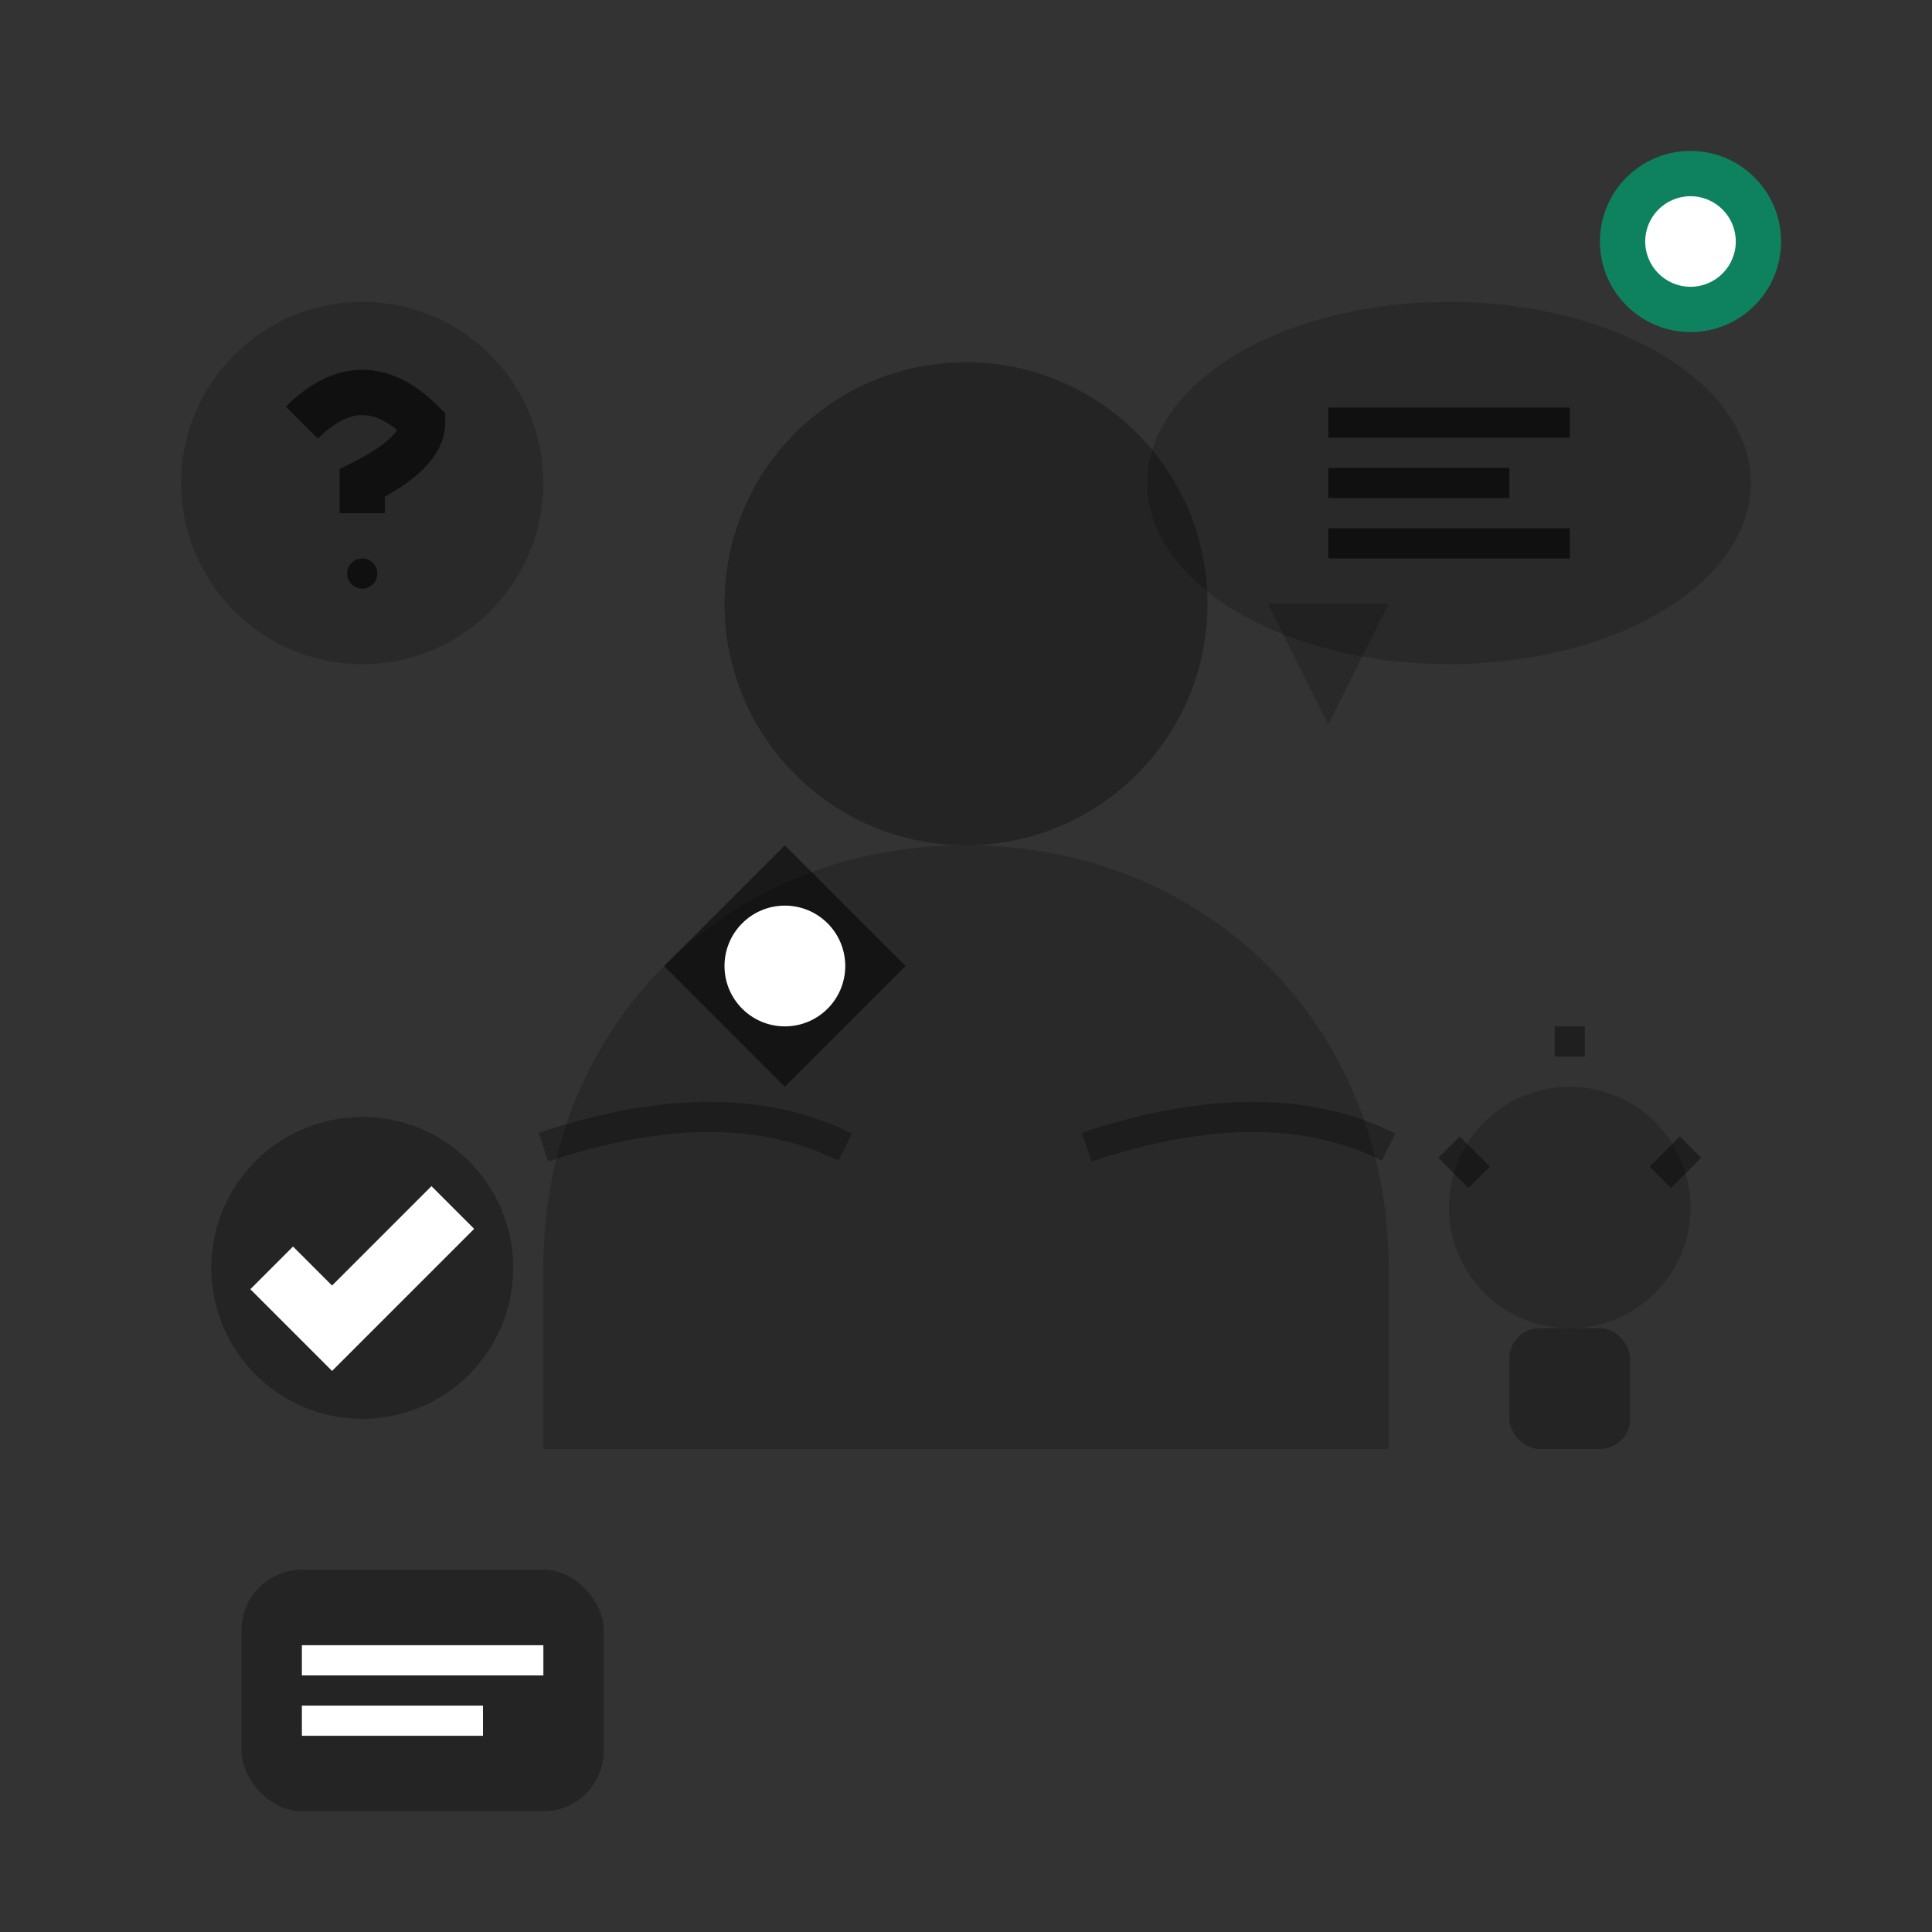 <svg width="64" height="64" viewBox="0 0 64 64" fill="none" xmlns="http://www.w3.org/2000/svg">
    <rect x="0" y="0" width="64" height="64" fill="#333333" stroke="none"/>
    <!-- Main support person -->
    <circle cx="32" cy="20" r="8" fill="currentColor" opacity="0.3"/>
    <path d="M32 28 C24 28 18 34 18 42 L18 48 L46 48 L46 42 C46 34 40 28 32 28 Z" fill="currentColor" opacity="0.2"/>
    
    <!-- Helping hand gesture -->
    <path d="M22 32 L26 28 L30 32 L26 36 Z" fill="currentColor" opacity="0.5"/>
    <circle cx="26" cy="32" r="2" fill="white"/>
    
    <!-- Speech bubble with help -->
    <ellipse cx="48" cy="16" rx="10" ry="6" fill="currentColor" opacity="0.2"/>
    <path d="M42 20 L44 24 L46 20 Z" fill="currentColor" opacity="0.2"/>
    
    <!-- Help content in bubble -->
    <line x1="44" y1="14" x2="52" y2="14" stroke="currentColor" stroke-width="1" opacity="0.6"/>
    <line x1="44" y1="16" x2="50" y2="16" stroke="currentColor" stroke-width="1" opacity="0.6"/>
    <line x1="44" y1="18" x2="52" y2="18" stroke="currentColor" stroke-width="1" opacity="0.6"/>
    
    <!-- Support tools -->
    <rect x="8" y="52" width="12" height="8" rx="2" fill="currentColor" opacity="0.3"/>
    <line x1="10" y1="55" x2="18" y2="55" stroke="white" stroke-width="1"/>
    <line x1="10" y1="57" x2="16" y2="57" stroke="white" stroke-width="1"/>
    
    <!-- Question mark -->
    <circle cx="12" cy="16" r="6" fill="currentColor" opacity="0.2"/>
    <path d="M10 14 Q12 12 14 14 Q14 15 12 16 L12 17" stroke="currentColor" stroke-width="1.5" fill="none" opacity="0.6"/>
    <circle cx="12" cy="19" r="0.5" fill="currentColor" opacity="0.6"/>
    
    <!-- Lightbulb - solution/idea -->
    <circle cx="52" cy="40" r="4" fill="currentColor" opacity="0.2"/>
    <rect x="50" y="44" width="4" height="4" rx="1" fill="currentColor" opacity="0.3"/>
    <line x1="48" y1="38" x2="49" y2="39" stroke="currentColor" stroke-width="1" opacity="0.4"/>
    <line x1="55" y1="39" x2="56" y2="38" stroke="currentColor" stroke-width="1" opacity="0.4"/>
    <line x1="52" y1="34" x2="52" y2="35" stroke="currentColor" stroke-width="1" opacity="0.4"/>
    
    <!-- Checkmark - problem solved -->
    <circle cx="12" cy="42" r="5" fill="currentColor" opacity="0.3"/>
    <path d="M9 42 L11 44 L15 40" stroke="white" stroke-width="2" fill="none"/>
    
    <!-- Connection lines -->
    <path d="M18 38 Q24 36 28 38" stroke="currentColor" stroke-width="1" fill="none" opacity="0.3"/>
    <path d="M36 38 Q42 36 46 38" stroke="currentColor" stroke-width="1" fill="none" opacity="0.3"/>
    
    <!-- Support availability indicator -->
    <circle cx="56" cy="8" r="3" fill="#059669" opacity="0.8"/>
    <circle cx="56" cy="8" r="1.5" fill="white"/>
</svg>
